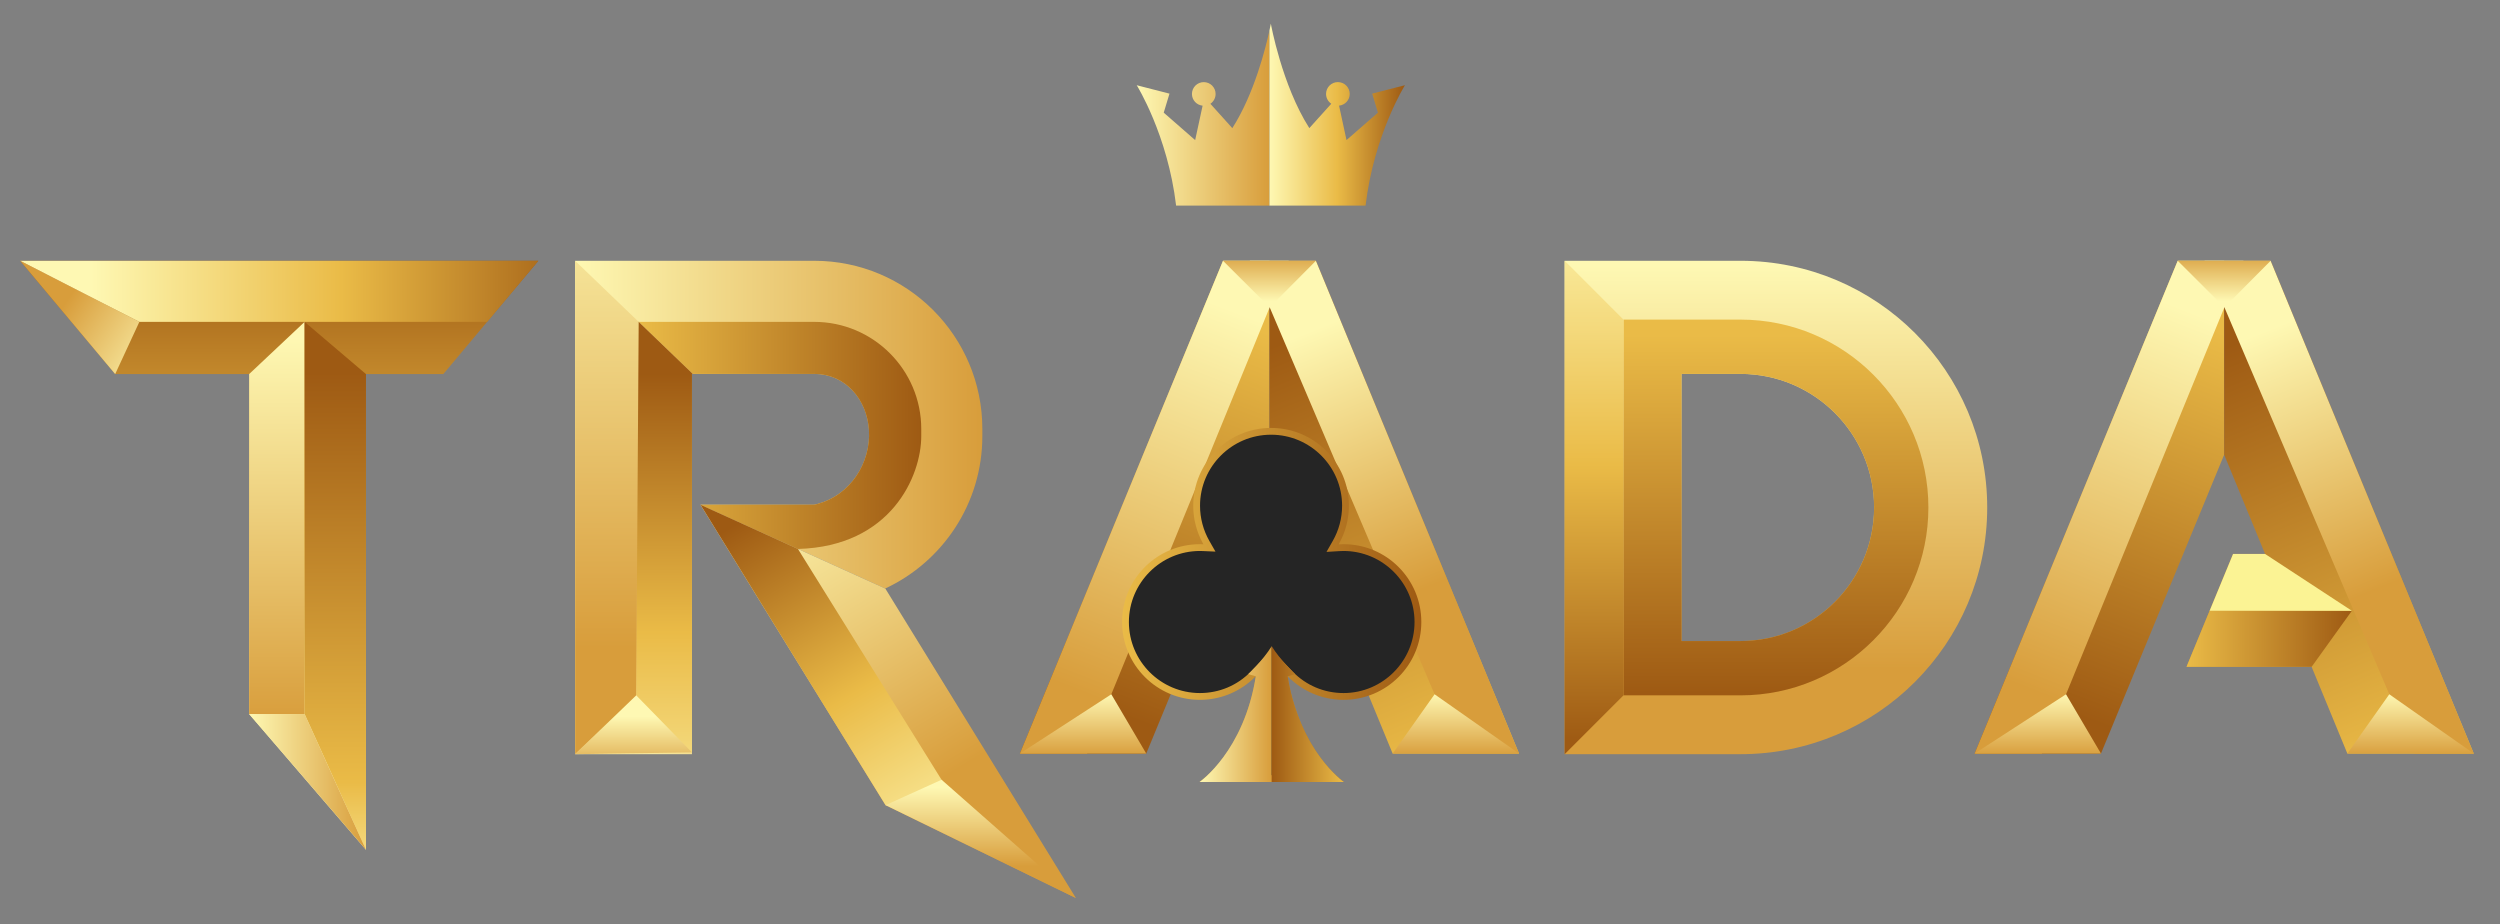 <?xml version="1.0" encoding="UTF-8"?>
<svg xmlns="http://www.w3.org/2000/svg" xmlns:xlink="http://www.w3.org/1999/xlink" version="1.1" id="Layer_2" x="0px" y="0px" viewBox="0 0 1105.04 408.52" style="enable-background:new 0 0 1105.04 408.52;" xml:space="preserve">
<rect x="0" y="0" width="1105.04" height="408.52" fill="#808080" stroke="none"/>
<style type="text/css">
	.st0{fill:url(#SVGID_1_);}
	.st1{fill:url(#SVGID_00000125587880251982168300000010254240357617735826_);}
	.st2{fill:url(#SVGID_00000049218347389886904480000005613019033926624145_);}
	.st3{fill:url(#SVGID_00000091696308984658964350000003727274020843684023_);}
	.st4{fill:url(#SVGID_00000128474094727550016150000005547759436411650478_);}
	.st5{fill:url(#SVGID_00000047755538878841206850000002853753520484846487_);}
	.st6{fill:url(#SVGID_00000021093410787838268180000013265883873793121179_);}
	.st7{fill:url(#SVGID_00000136406517782082089620000010272554437278747544_);}
	.st8{fill:url(#SVGID_00000183941463986199252410000013452571716996218752_);}
	.st9{fill:url(#SVGID_00000134929695145432647220000002750450283804330169_);}
	.st10{fill:url(#SVGID_00000085252207413232839550000015305185359311762063_);}
	.st11{fill:url(#SVGID_00000050625899390688964690000007360081000089434037_);}
	.st12{fill:url(#SVGID_00000109009244172023420630000015379829336762025905_);}
	.st13{fill:url(#SVGID_00000021822964455569367760000001145538297620782002_);}
	.st14{fill:url(#SVGID_00000004520607364824780690000003840829469131546296_);}
	.st15{fill:url(#SVGID_00000000933773013407955960000004895864171080783288_);}
	.st16{fill:url(#SVGID_00000079472269554165479700000017224648579950468773_);}
	.st17{fill:#FBF394;}
	.st18{fill:url(#SVGID_00000036943276679083065480000014222044783986965403_);}
	.st19{fill:url(#SVGID_00000173156415441802655990000012032083099721341060_);}
	.st20{fill:url(#SVGID_00000059306077696215350200000001840144878862215346_);}
	.st21{fill:url(#SVGID_00000097495551037051109480000014806023195216933775_);}
	.st22{fill:url(#SVGID_00000096750897142260369070000005443543001996649375_);}
	.st23{fill:#252525;}
	.st24{fill:url(#SVGID_00000122692977099539228770000013322858820690958256_);}
	.st25{fill:url(#SVGID_00000017503405727452172520000008789395971613696916_);}
	.st26{fill:url(#SVGID_00000013879560456592955140000017914557125488859294_);}
	.st27{fill:url(#SVGID_00000083770022434715017440000017565106187885499784_);}
	.st28{fill:url(#SVGID_00000104664097493812354630000014475922810538473354_);}
	.st29{fill:url(#SVGID_00000157281203015791076660000017672563458875672754_);}
	.st30{fill:url(#SVGID_00000064327463055730527310000009218456801686646663_);}
	.st31{fill:url(#SVGID_00000074432792477691151510000008517011264024026806_);}
	.st32{fill:url(#SVGID_00000139251952699922497740000003524671431057044915_);}
	.st33{fill:url(#SVGID_00000091709380940759068730000006218401184347692209_);}
	.st34{fill:url(#SVGID_00000124161880872001498570000016823593759135519667_);}
	.st35{fill:url(#SVGID_00000151501424929026074140000010595965417157238656_);}
	.st36{fill:url(#SVGID_00000116200763886929151900000010448742648491404203_);}
	.st37{fill:url(#SVGID_00000174574929244176186560000013399763100901150081_);}
	.st38{fill:url(#SVGID_00000039811889035268412780000006839221294607583365_);}
	.st39{fill:url(#SVGID_00000032645881743480519700000017447301553673009837_);}
</style>
<g>
	<g>
		<linearGradient id="SVGID_1_" gradientUnits="userSpaceOnUse" x1="123.427" y1="340.137" x2="123.427" y2="111.181">
			<stop offset="0" style="stop-color:#FEF8B3"></stop>
			<stop offset="0.5" style="stop-color:#EABB47"></stop>
			<stop offset="1" style="stop-color:#9E5A13"></stop>
		</linearGradient>
		<polygon class="st0" points="237.95,115.27 8.91,115.27 50.91,165.35 110.12,165.35 110.12,315.62 161.77,375.62 161.77,165.35     195.95,165.35   "></polygon>
		
			<linearGradient id="SVGID_00000048472056563212557400000001233808692920714677_" gradientUnits="userSpaceOnUse" x1="122.383" y1="149.18" x2="122.383" y2="319.556">
			<stop offset="0" style="stop-color:#FEF8B3"></stop>
			<stop offset="1" style="stop-color:#D89D3B"></stop>
		</linearGradient>
		<polygon style="fill:url(#SVGID_00000048472056563212557400000001233808692920714677_);" points="134.64,142.27 134.64,315.62     110.12,315.62 110.12,165.35   "></polygon>
		
			<linearGradient id="SVGID_00000117672325225644060340000003253108340559693478_" gradientUnits="userSpaceOnUse" x1="148.209" y1="406.92" x2="148.209" y2="164.608">
			<stop offset="0" style="stop-color:#FEF8B3"></stop>
			<stop offset="0.252" style="stop-color:#EABB47"></stop>
			<stop offset="1" style="stop-color:#9E5A13"></stop>
		</linearGradient>
		<polygon style="fill:url(#SVGID_00000117672325225644060340000003253108340559693478_);" points="161.77,165.35 134.64,142.27     134.64,315.62 161.77,375.62   "></polygon>
		
			<linearGradient id="SVGID_00000152258006494505268490000013219243077779928751_" gradientUnits="userSpaceOnUse" x1="110.123" y1="345.615" x2="161.775" y2="345.615">
			<stop offset="0" style="stop-color:#FEF8B3"></stop>
			<stop offset="1" style="stop-color:#D89D3B"></stop>
		</linearGradient>
		<polygon style="fill:url(#SVGID_00000152258006494505268490000013219243077779928751_);" points="110.12,315.62 134.64,315.62     161.77,375.62   "></polygon>
		
			<linearGradient id="SVGID_00000008140096519750842630000005044030220132278922_" gradientUnits="userSpaceOnUse" x1="72.203" y1="164.824" x2="28.377" y2="134.563">
			<stop offset="0" style="stop-color:#FEF8B3"></stop>
			<stop offset="1" style="stop-color:#D89D3B"></stop>
		</linearGradient>
		<polygon style="fill:url(#SVGID_00000008140096519750842630000005044030220132278922_);" points="50.91,165.35 61.6,142.27     8.91,115.27   "></polygon>
		
			<linearGradient id="SVGID_00000056417900577962348260000005431826657795308180_" gradientUnits="userSpaceOnUse" x1="40.209" y1="128.767" x2="261.698" y2="128.767">
			<stop offset="0" style="stop-color:#FEF8B3"></stop>
			<stop offset="0.5" style="stop-color:#EABB47"></stop>
			<stop offset="1" style="stop-color:#9E5A13"></stop>
		</linearGradient>
		<polygon style="fill:url(#SVGID_00000056417900577962348260000005431826657795308180_);" points="237.95,115.27 215.31,142.27     61.6,142.27 8.91,115.27   "></polygon>
	</g>
	<g>
		
			<linearGradient id="SVGID_00000160158998160148670070000015705692959988830851_" gradientUnits="userSpaceOnUse" x1="254.209" y1="224.311" x2="434.209" y2="224.311">
			<stop offset="0" style="stop-color:#FEF8B3"></stop>
			<stop offset="1" style="stop-color:#D89D3B"></stop>
		</linearGradient>
		<path style="fill:url(#SVGID_00000160158998160148670070000015705692959988830851_);" d="M391.31,260.12    c25.34-11.84,42.9-37.54,42.9-67.36v-3.16c0-41.05-33.28-74.33-74.33-74.33h-55.02v0h-50.65v218.09h51.65V165.27    c7.44,0,54,0,54.02,0c13.98,0,23.37,11.45,24.21,24.8c0.92,14.62-8.3,28.78-22.65,32.65c-0.51,0.14-1.03,0.26-1.55,0.38h-50.26    l81.72,37.07L391.31,260.12z"></path>
		
			<linearGradient id="SVGID_00000181079566776668455270000009097746057856997795_" gradientUnits="userSpaceOnUse" x1="335.919" y1="216.513" x2="414.18" y2="345.644">
			<stop offset="0" style="stop-color:#FEF8B3"></stop>
			<stop offset="1" style="stop-color:#D89D3B"></stop>
		</linearGradient>
		<polygon style="fill:url(#SVGID_00000181079566776668455270000009097746057856997795_);" points="391.34,260.17 309.61,223.09     309.61,223.09 336.72,267.09 336.73,267.09 391.42,355.9 475.55,396.93   "></polygon>
		
			<linearGradient id="SVGID_00000099639382984227665110000001875208336913358492_" gradientUnits="userSpaceOnUse" x1="282.305" y1="192.454" x2="407.209" y2="192.454">
			<stop offset="0" style="stop-color:#EABB47"></stop>
			<stop offset="1" style="stop-color:#9E5A13"></stop>
		</linearGradient>
		<path style="fill:url(#SVGID_00000099639382984227665110000001875208336913358492_);" d="M407.21,192.76v-3.16    c0-26.1-21.23-47.33-47.33-47.33l-77.57,0l23.93,23c8.5,0,53.62,0,53.64,0c13.98,0,23.37,11.45,24.21,24.8    c0.92,14.62-8.3,28.78-22.65,32.65c-0.51,0.14-1.03,0.26-1.55,0.38h-50.26l43.09,19.55C393.91,241.53,407.21,210.37,407.21,192.76    z"></path>
		
			<linearGradient id="SVGID_00000143586395691537047960000007579438711510736822_" gradientUnits="userSpaceOnUse" x1="423.858" y1="385.016" x2="329.945" y2="228.886">
			<stop offset="0" style="stop-color:#FEF8B3"></stop>
			<stop offset="0.5" style="stop-color:#EABB47"></stop>
			<stop offset="1" style="stop-color:#9E5A13"></stop>
		</linearGradient>
		<polygon style="fill:url(#SVGID_00000143586395691537047960000007579438711510736822_);" points="352.7,242.64 309.61,223.09     309.61,223.09 391.42,355.9 423.77,356.86   "></polygon>
		
			<linearGradient id="SVGID_00000111897645382269490940000005047941358410621857_" gradientUnits="userSpaceOnUse" x1="293.724" y1="393.876" x2="293.724" y2="165.354">
			<stop offset="0" style="stop-color:#FEF8B3"></stop>
			<stop offset="0.5" style="stop-color:#EABB47"></stop>
			<stop offset="1" style="stop-color:#9E5A13"></stop>
		</linearGradient>
		<path style="fill:url(#SVGID_00000111897645382269490940000005047941358410621857_);" d="M281.21,142.27v185.04l24.65,5.26v-167.3    c0.12,0,0.24,0,0.38,0l-23.93-23H281.21z"></path>
		
			<linearGradient id="SVGID_00000028300487334054820250000005470313348699174068_" gradientUnits="userSpaceOnUse" x1="280.036" y1="316.659" x2="280.036" y2="342.356">
			<stop offset="0" style="stop-color:#FEF8B3"></stop>
			<stop offset="1" style="stop-color:#D89D3B"></stop>
		</linearGradient>
		<polygon style="fill:url(#SVGID_00000028300487334054820250000005470313348699174068_);" points="254.21,333.35 281.21,307.35     305.86,332.57   "></polygon>
		
			<linearGradient id="SVGID_00000041997030769711037490000007860986070343947181_" gradientUnits="userSpaceOnUse" x1="433.485" y1="347.963" x2="433.485" y2="382.894">
			<stop offset="0" style="stop-color:#FEF8B3"></stop>
			<stop offset="1" style="stop-color:#D89D3B"></stop>
		</linearGradient>
		<polygon style="fill:url(#SVGID_00000041997030769711037490000007860986070343947181_);" points="391.42,355.9 416.19,344.66     475.55,396.93   "></polygon>
		
			<linearGradient id="SVGID_00000035497077089500054170000000668494905649643657_" gradientUnits="userSpaceOnUse" x1="268.257" y1="62.572" x2="268.257" y2="286.4">
			<stop offset="0" style="stop-color:#FEF8B3"></stop>
			<stop offset="1" style="stop-color:#D89D3B"></stop>
		</linearGradient>
		<polygon style="fill:url(#SVGID_00000035497077089500054170000000668494905649643657_);" points="281.21,307.35 254.21,333.35     254.21,115.27 282.31,142.27   "></polygon>
	</g>
	<g>
		<g>
			
				<linearGradient id="SVGID_00000145773606777777976750000005192027595756381847_" gradientUnits="userSpaceOnUse" x1="552.849" y1="144.269" x2="488.284" y2="313.313">
				<stop offset="0" style="stop-color:#EABB47"></stop>
				<stop offset="1" style="stop-color:#9E5A13"></stop>
			</linearGradient>
			<polygon style="fill:url(#SVGID_00000145773606777777976750000005192027595756381847_);" points="540.58,115.27 450.8,333.09      506.66,333.09 561.12,200.98 561.12,115.27    "></polygon>
			
				<linearGradient id="SVGID_00000160178615747006965770000005410161500447276163_" gradientUnits="userSpaceOnUse" x1="619.385" y1="341.534" x2="544.646" y2="160.36">
				<stop offset="0" style="stop-color:#EABB47"></stop>
				<stop offset="1" style="stop-color:#9E5A13"></stop>
			</linearGradient>
			<polygon style="fill:url(#SVGID_00000160178615747006965770000005410161500447276163_);" points="581.66,115.27 561.12,115.27      561.12,200.98 579.2,244.86 565.04,244.86 544.47,294.75 599.77,294.75 615.57,333.09 671.44,333.09    "></polygon>
			
				<linearGradient id="SVGID_00000170992856902894928020000006816195001661513883_" gradientUnits="userSpaceOnUse" x1="544.471" y1="282.364" x2="617.557" y2="282.364">
				<stop offset="0" style="stop-color:#EABB47"></stop>
				<stop offset="1" style="stop-color:#9E5A13"></stop>
			</linearGradient>
			<polygon style="fill:url(#SVGID_00000170992856902894928020000006816195001661513883_);" points="554.68,269.98 617.56,269.98      599.77,294.75 544.47,294.75    "></polygon>
			<polygon class="st17" points="617.56,269.98 579.2,244.86 565.04,244.86 554.68,269.98    "></polygon>
			
				<linearGradient id="SVGID_00000111149616274623280350000003026170010149016453_" gradientUnits="userSpaceOnUse" x1="580.602" y1="145.823" x2="626.776" y2="261.258">
				<stop offset="0" style="stop-color:#FEF8B3"></stop>
				<stop offset="1" style="stop-color:#D89D3B"></stop>
			</linearGradient>
			<polygon style="fill:url(#SVGID_00000111149616274623280350000003026170010149016453_);" points="671.44,333.09 581.66,115.27      552.45,115.27 645.28,333.09    "></polygon>
			
				<linearGradient id="SVGID_00000155827894608739551190000015615252895803681174_" gradientUnits="userSpaceOnUse" x1="544.546" y1="136.943" x2="478.024" y2="305.986">
				<stop offset="0" style="stop-color:#FEF8B3"></stop>
				<stop offset="1" style="stop-color:#D89D3B"></stop>
			</linearGradient>
			<polygon style="fill:url(#SVGID_00000155827894608739551190000015615252895803681174_);" points="450.8,333.09 480.49,333.09      569.64,115.27 540.58,115.27    "></polygon>
			
				<linearGradient id="SVGID_00000065050865163201374080000008437531482108122795_" gradientUnits="userSpaceOnUse" x1="561.12" y1="133.137" x2="561.12" y2="111.329">
				<stop offset="0" style="stop-color:#FEF8B3"></stop>
				<stop offset="1" style="stop-color:#D89D3B"></stop>
			</linearGradient>
			<polygon style="fill:url(#SVGID_00000065050865163201374080000008437531482108122795_);" points="540.58,115.27 561.21,135.84      581.66,115.27    "></polygon>
			
				<linearGradient id="SVGID_00000165920992357486558460000015051875756337781140_" gradientUnits="userSpaceOnUse" x1="643.509" y1="306.485" x2="643.509" y2="334.311">
				<stop offset="0" style="stop-color:#FEF8B3"></stop>
				<stop offset="1" style="stop-color:#D89D3B"></stop>
			</linearGradient>
			<polygon style="fill:url(#SVGID_00000165920992357486558460000015051875756337781140_);" points="634.11,306.88 615.57,333.09      671.44,333.09    "></polygon>
			
				<linearGradient id="SVGID_00000060747595781432507710000015488800420498186923_" gradientUnits="userSpaceOnUse" x1="478.731" y1="306.485" x2="478.731" y2="334.311">
				<stop offset="0" style="stop-color:#FEF8B3"></stop>
				<stop offset="1" style="stop-color:#D89D3B"></stop>
			</linearGradient>
			<polygon style="fill:url(#SVGID_00000060747595781432507710000015488800420498186923_);" points="491.22,306.88 450.8,333.09      506.66,333.09    "></polygon>
		</g>
		<g>
			<path class="st23" d="M533.03,344.66c19.48-16.83,23.03-45.39,23.07-45.68l0.34-2.94l-2.06,2.12c-6.35,6.56-14.87,10.18-24,10.18     c-18.42,0-33.4-14.98-33.4-33.4s14.98-33.4,33.4-33.4c0.51,0,1.01,0.02,1.51,0.04l1.81,0.08l-0.9-1.57     c-2.87-5.02-4.38-10.74-4.38-16.53c0-18.42,14.98-33.4,33.4-33.4s33.4,14.98,33.4,33.4c0,5.81-1.52,11.53-4.4,16.56l-0.92,1.61     l1.85-0.12c0.77-0.05,1.46-0.07,2.09-0.07c18.42,0,33.4,14.98,33.4,33.4s-14.98,33.4-33.4,33.4c-9.13,0-17.65-3.62-24-10.18     l-1.87-1.93l0.15,2.69c0.01,0.24,1.61,23.88,23.42,45.74H533.03z"></path>
			
				<linearGradient id="SVGID_00000041982353732520534490000009296966845342231223_" gradientUnits="userSpaceOnUse" x1="495.987" y1="267.405" x2="628.253" y2="267.405">
				<stop offset="0" style="stop-color:#EABB47"></stop>
				<stop offset="1" style="stop-color:#9E5A13"></stop>
			</linearGradient>
			<path style="fill:url(#SVGID_00000041982353732520534490000009296966845342231223_);" d="M561.83,192.15     c17.32,0,31.4,14.09,31.4,31.4c0,5.46-1.43,10.84-4.14,15.57l-2.76,4.83l5.55-0.34c0.75-0.05,1.38-0.07,1.97-0.07     c17.32,0,31.4,14.09,31.4,31.4s-14.09,31.4-31.4,31.4c-8.58,0-16.59-3.4-22.56-9.57l-6.25-6.46l1.12,8.92     c0.15,1.16,3.46,26.09,20.08,43.43h-48.17c16.79-17.36,19.89-42.29,20.02-43.45l1.03-8.81l-6.17,6.37     c-5.97,6.17-13.98,9.57-22.56,9.57c-17.32,0-31.4-14.09-31.4-31.4s14.09-31.4,31.4-31.4c0.41,0,0.86,0.01,1.42,0.04l5.44,0.24     l-2.7-4.73c-2.69-4.72-4.12-10.09-4.12-15.54C530.43,206.24,544.51,192.15,561.83,192.15 M561.83,189.15     c-19,0-34.4,15.4-34.4,34.4c0,6.2,1.65,12,4.51,17.03c-0.51-0.02-1.03-0.04-1.55-0.04c-19,0-34.4,15.4-34.4,34.4     s15.4,34.4,34.4,34.4c9.7,0,18.47-4.02,24.72-10.48c0,0-3.55,30.36-24.88,46.8h63.78c-21.06-16.41-24.88-46.8-24.88-46.8     c6.25,6.46,15.02,10.48,24.72,10.48c19,0,34.4-15.4,34.4-34.4s-15.4-34.4-34.4-34.4c-0.72,0-1.44,0.03-2.15,0.07     c2.88-5.03,4.53-10.85,4.53-17.06C596.23,204.55,580.83,189.15,561.83,189.15L561.83,189.15z"></path>
			
				<linearGradient id="SVGID_00000012471456495008587460000009842507467437981623_" gradientUnits="userSpaceOnUse" x1="530.229" y1="315.642" x2="562.12" y2="315.642">
				<stop offset="0" style="stop-color:#FEF8B3"></stop>
				<stop offset="1" style="stop-color:#D89D3B"></stop>
			</linearGradient>
			<path style="fill:url(#SVGID_00000012471456495008587460000009842507467437981623_);" d="M551.75,297.97     c0,0,6.26-5.77,10.37-12.35v60.03h-31.89c0,0,19.67-13.64,24.85-46.71L551.75,297.97z"></path>
			
				<linearGradient id="SVGID_00000023981768429849119690000001363932966425787817_" gradientUnits="userSpaceOnUse" x1="494.788" y1="315.642" x2="526.68" y2="315.642" gradientTransform="matrix(-1 0 0 1 1088.8 0)">
				<stop offset="0" style="stop-color:#EABB47"></stop>
				<stop offset="1" style="stop-color:#9E5A13"></stop>
			</linearGradient>
			<path style="fill:url(#SVGID_00000023981768429849119690000001363932966425787817_);" d="M572.49,298.02     c0,0-6.95-6.65-10.37-12.4v60.03h31.89c0,0-19.67-13.64-24.85-46.71L572.49,298.02z"></path>
		</g>
		<g>
			
				<linearGradient id="SVGID_00000091708228194190959850000006803108155786344860_" gradientUnits="userSpaceOnUse" x1="502.449" y1="52.171" x2="561.12" y2="52.171">
				<stop offset="0" style="stop-color:#FEF8B3"></stop>
				<stop offset="1" style="stop-color:#D89D3B"></stop>
			</linearGradient>
			<path style="fill:url(#SVGID_00000091708228194190959850000006803108155786344860_);" d="M544.71,56.64l-9.7-10.77     c1.39-0.94,2.31-2.53,2.31-4.34c0-2.89-2.34-5.23-5.23-5.23s-5.23,2.34-5.23,5.23c0,2.71,2.07,4.92,4.71,5.18l-3.29,15.22     l-13.89-12.13l2.54-8.41l-14.48-3.72c0,0,13.7,21.91,17.41,53.22h41.26V13.47C559.48,21.04,554.41,41.46,544.71,56.64z"></path>
			
				<linearGradient id="SVGID_00000103248811151149272700000001026232958943743927_" gradientUnits="userSpaceOnUse" x1="561.12" y1="50.669" x2="621.014" y2="50.669">
				<stop offset="0" style="stop-color:#FEF8B3"></stop>
				<stop offset="0.5" style="stop-color:#EABB47"></stop>
				<stop offset="1" style="stop-color:#9E5A13"></stop>
			</linearGradient>
			<path style="fill:url(#SVGID_00000103248811151149272700000001026232958943743927_);" d="M621.01,37.66l-14.48,3.72l2.54,8.41     l-13.89,12.13l-3.29-15.22c2.64-0.27,4.71-2.47,4.71-5.18c0-2.89-2.34-5.23-5.23-5.23s-5.23,2.34-5.23,5.23     c0,1.81,0.92,3.4,2.31,4.34l-9.7,10.77c-12.13-18.98-17.02-46.17-17.02-46.17s-0.2,1.11-0.61,3v77.41h42.48     C607.32,59.57,621.01,37.66,621.01,37.66z"></path>
		</g>
	</g>
	<g>
		
			<linearGradient id="SVGID_00000034797215614145921000000009415921983214904750_" gradientUnits="userSpaceOnUse" x1="784.992" y1="117.354" x2="784.992" y2="295.671">
			<stop offset="0" style="stop-color:#FEF8B3"></stop>
			<stop offset="1" style="stop-color:#D89D3B"></stop>
		</linearGradient>
		<path style="fill:url(#SVGID_00000034797215614145921000000009415921983214904750_);" d="M769.34,115.27h-26.09v0H691.6v218.09h0    h51.65h26.09c60.22,0,109.04-48.82,109.04-109.04v0C878.38,164.09,829.56,115.27,769.34,115.27z M769.34,283.35h-26.09V165.27    h26.09c32.56,0,59.04,26.49,59.04,59.04C828.38,256.87,801.9,283.35,769.34,283.35z"></path>
		
			<linearGradient id="SVGID_00000157296793452055873580000007941110526890915261_" gradientUnits="userSpaceOnUse" x1="784.992" y1="148.137" x2="784.992" y2="306.279">
			<stop offset="0" style="stop-color:#EABB47"></stop>
			<stop offset="1" style="stop-color:#9E5A13"></stop>
		</linearGradient>
		<path style="fill:url(#SVGID_00000157296793452055873580000007941110526890915261_);" d="M769.34,141.27H717.6v166.09h51.74    c45.79,0,83.04-37.25,83.04-83.04C852.38,178.52,815.13,141.27,769.34,141.27z M769.34,283.35h-26.09V165.27h26.09    c32.56,0,59.04,26.49,59.04,59.04C828.38,256.87,801.9,283.35,769.34,283.35z"></path>
		
			<linearGradient id="SVGID_00000168826331776428261220000009246071709589372607_" gradientUnits="userSpaceOnUse" x1="704.601" y1="82.919" x2="704.601" y2="327.837">
			<stop offset="0" style="stop-color:#FEF8B3"></stop>
			<stop offset="0.5" style="stop-color:#EABB47"></stop>
			<stop offset="1" style="stop-color:#9E5A13"></stop>
		</linearGradient>
		<polygon style="fill:url(#SVGID_00000168826331776428261220000009246071709589372607_);" points="717.6,141.27 691.6,115.27     691.6,333.35 717.6,307.35   "></polygon>
	</g>
	<g>
		
			<linearGradient id="SVGID_00000088120716158062909370000018239153616354517131_" gradientUnits="userSpaceOnUse" x1="974.849" y1="144.269" x2="910.284" y2="313.313">
			<stop offset="0" style="stop-color:#EABB47"></stop>
			<stop offset="1" style="stop-color:#9E5A13"></stop>
		</linearGradient>
		<polygon style="fill:url(#SVGID_00000088120716158062909370000018239153616354517131_);" points="962.58,115.27 872.8,333.09     928.66,333.09 983.12,200.98 983.12,115.27   "></polygon>
		
			<linearGradient id="SVGID_00000011729480474576324440000010501550353026424747_" gradientUnits="userSpaceOnUse" x1="1041.385" y1="341.534" x2="966.646" y2="160.36">
			<stop offset="0" style="stop-color:#EABB47"></stop>
			<stop offset="1" style="stop-color:#9E5A13"></stop>
		</linearGradient>
		<polygon style="fill:url(#SVGID_00000011729480474576324440000010501550353026424747_);" points="1003.66,115.27 983.12,115.27     983.12,200.98 1001.2,244.86 987.04,244.86 966.47,294.75 1021.77,294.75 1037.57,333.09 1093.44,333.09   "></polygon>
		
			<linearGradient id="SVGID_00000055708513369090663520000002986886791416186760_" gradientUnits="userSpaceOnUse" x1="966.471" y1="282.364" x2="1039.557" y2="282.364">
			<stop offset="0" style="stop-color:#EABB47"></stop>
			<stop offset="1" style="stop-color:#9E5A13"></stop>
		</linearGradient>
		<polygon style="fill:url(#SVGID_00000055708513369090663520000002986886791416186760_);" points="976.68,269.98 1039.56,269.98     1021.77,294.75 966.47,294.75   "></polygon>
		<polygon class="st17" points="1039.56,269.98 1001.2,244.86 987.04,244.86 976.68,269.98   "></polygon>
		
			<linearGradient id="SVGID_00000080203647955968830960000002304942647324080521_" gradientUnits="userSpaceOnUse" x1="1002.602" y1="145.823" x2="1048.776" y2="261.258">
			<stop offset="0" style="stop-color:#FEF8B3"></stop>
			<stop offset="1" style="stop-color:#D89D3B"></stop>
		</linearGradient>
		<polygon style="fill:url(#SVGID_00000080203647955968830960000002304942647324080521_);" points="1093.44,333.09 1003.66,115.27     974.45,115.27 1067.28,333.09   "></polygon>
		
			<linearGradient id="SVGID_00000172398783680209339850000011316584442256706747_" gradientUnits="userSpaceOnUse" x1="966.546" y1="136.943" x2="900.024" y2="305.986">
			<stop offset="0" style="stop-color:#FEF8B3"></stop>
			<stop offset="1" style="stop-color:#D89D3B"></stop>
		</linearGradient>
		<polygon style="fill:url(#SVGID_00000172398783680209339850000011316584442256706747_);" points="872.8,333.09 902.49,333.09     991.64,115.27 962.58,115.27   "></polygon>
		
			<linearGradient id="SVGID_00000111175522909735019140000000879356527690064772_" gradientUnits="userSpaceOnUse" x1="983.12" y1="133.137" x2="983.12" y2="111.329">
			<stop offset="0" style="stop-color:#FEF8B3"></stop>
			<stop offset="1" style="stop-color:#D89D3B"></stop>
		</linearGradient>
		<polygon style="fill:url(#SVGID_00000111175522909735019140000000879356527690064772_);" points="962.58,115.27 983.21,135.84     1003.66,115.27   "></polygon>
		
			<linearGradient id="SVGID_00000073705504310587632030000013850130301145023408_" gradientUnits="userSpaceOnUse" x1="1065.509" y1="306.485" x2="1065.509" y2="334.311">
			<stop offset="0" style="stop-color:#FEF8B3"></stop>
			<stop offset="1" style="stop-color:#D89D3B"></stop>
		</linearGradient>
		<polygon style="fill:url(#SVGID_00000073705504310587632030000013850130301145023408_);" points="1056.11,306.88 1037.57,333.09     1093.44,333.09   "></polygon>
		
			<linearGradient id="SVGID_00000146472793284814118900000012352889304086681774_" gradientUnits="userSpaceOnUse" x1="900.731" y1="306.485" x2="900.731" y2="334.311">
			<stop offset="0" style="stop-color:#FEF8B3"></stop>
			<stop offset="1" style="stop-color:#D89D3B"></stop>
		</linearGradient>
		<polygon style="fill:url(#SVGID_00000146472793284814118900000012352889304086681774_);" points="913.22,306.88 872.8,333.09     928.66,333.09   "></polygon>
	</g>
</g>
</svg>
